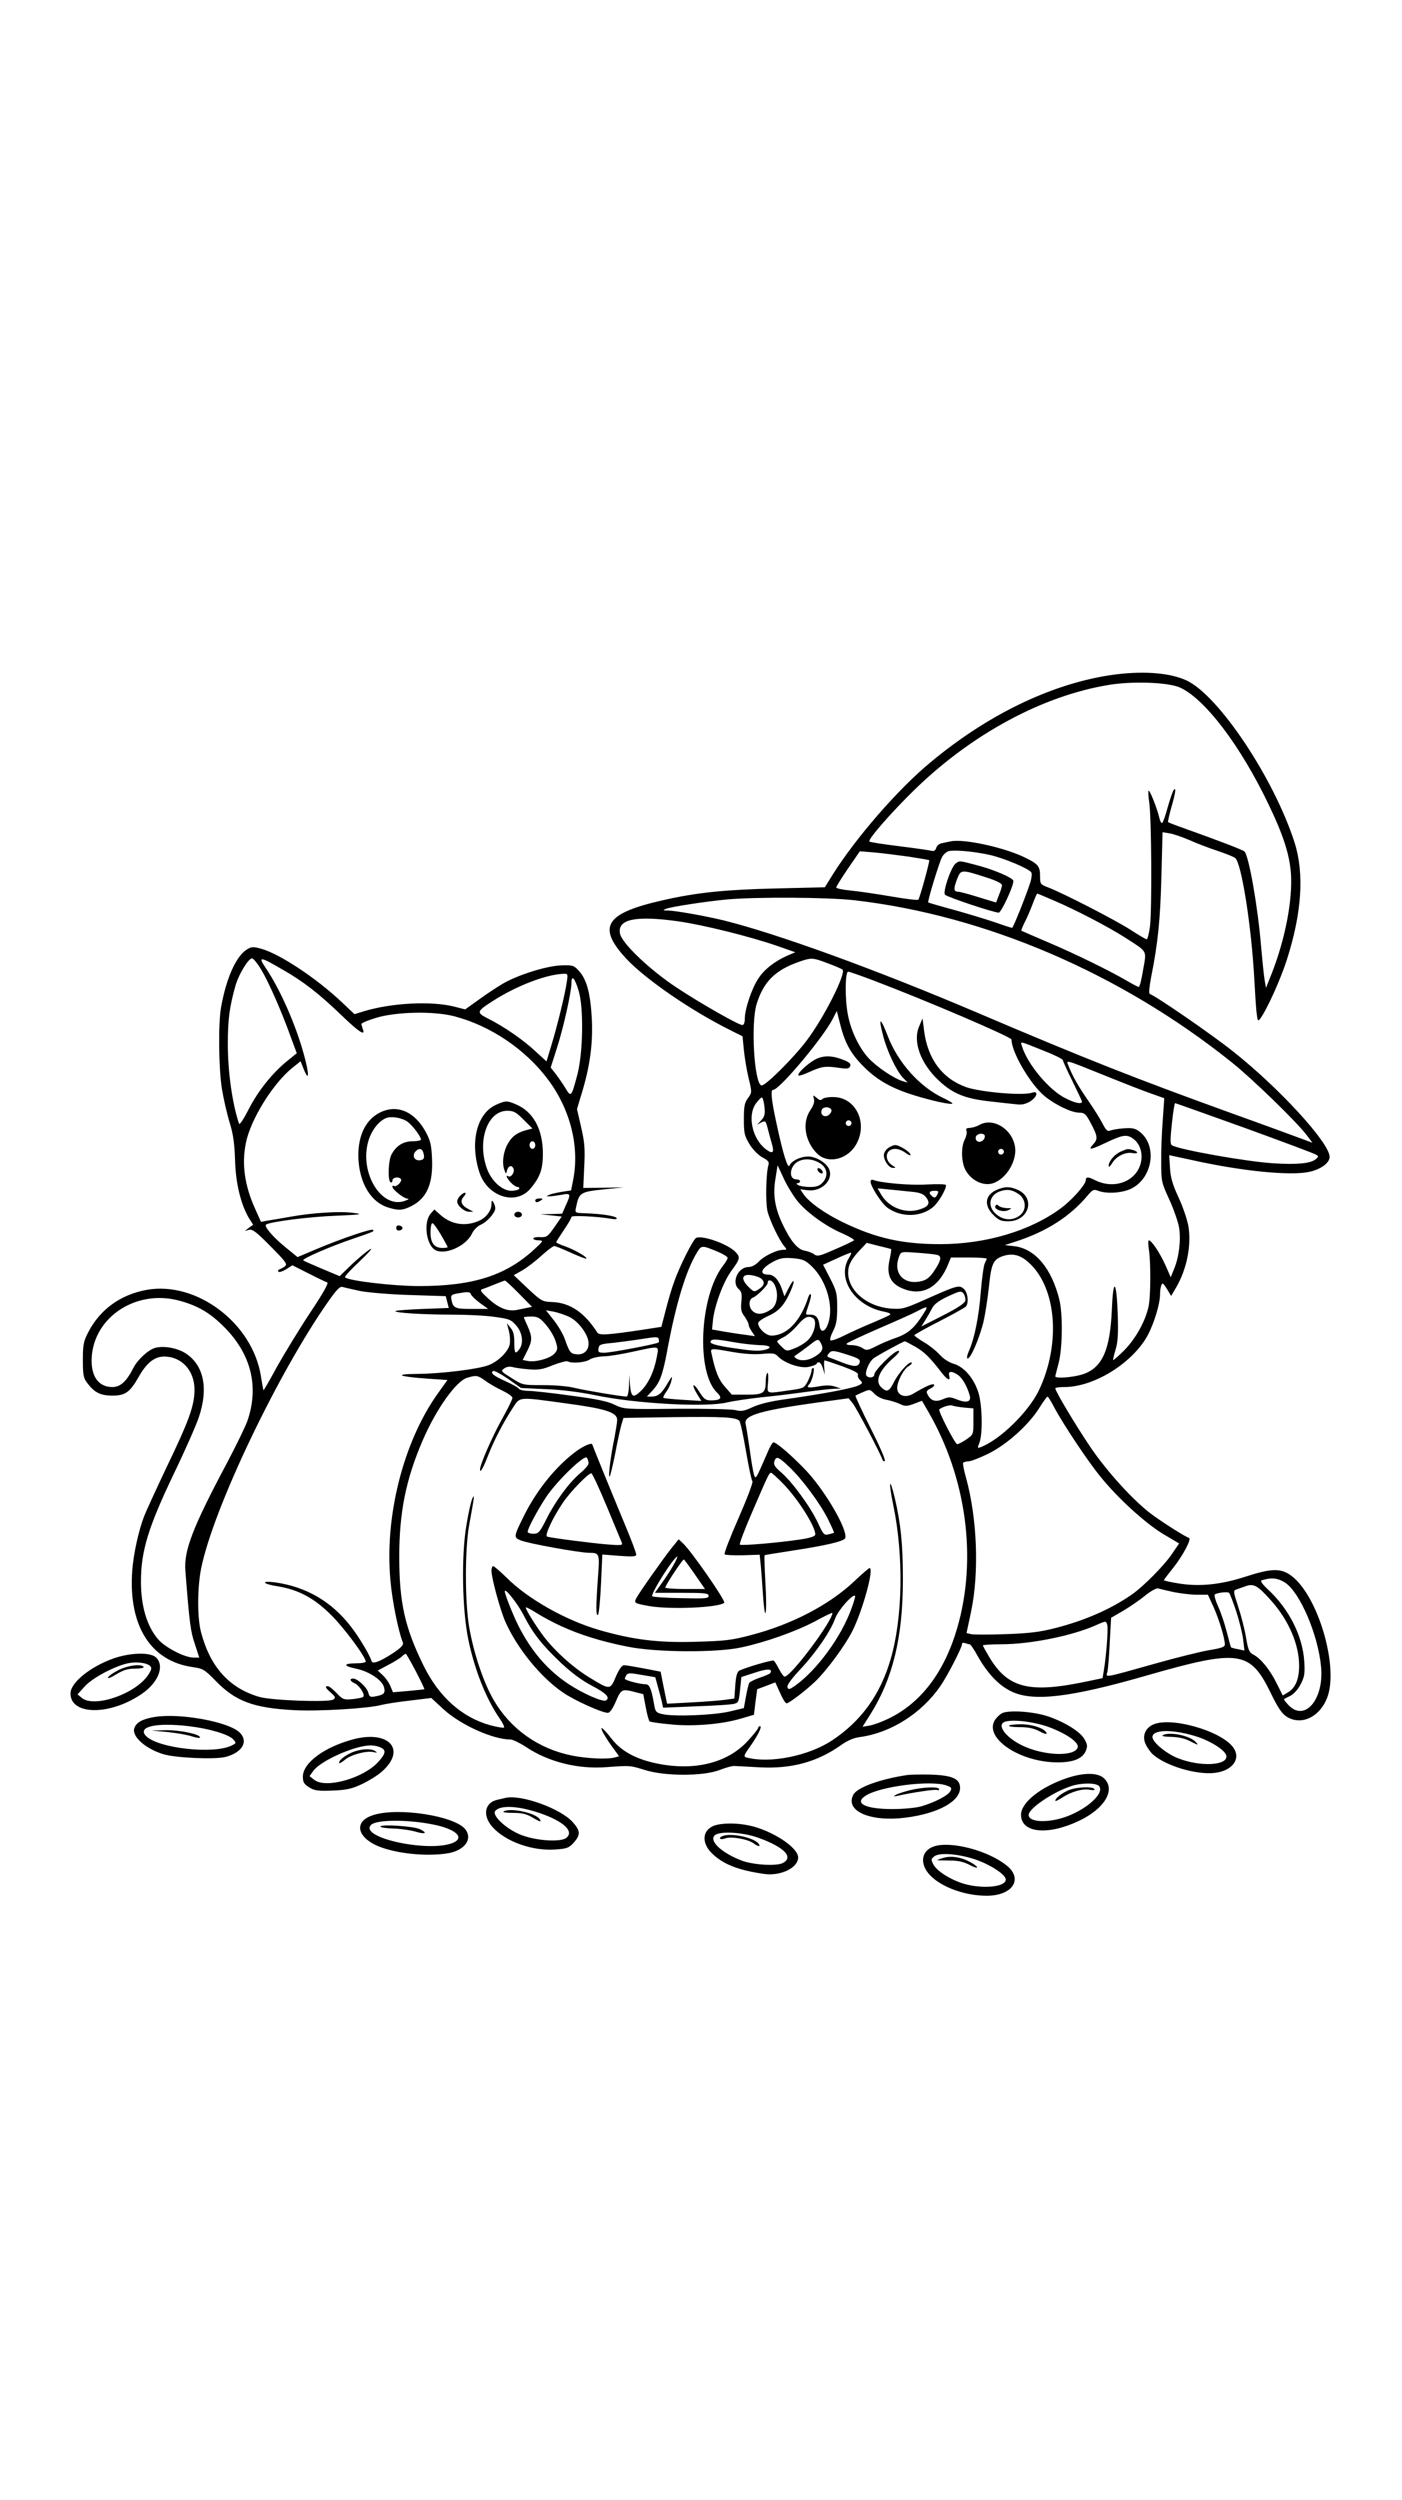 <?xml version="1.0" standalone="no"?>
<!DOCTYPE svg PUBLIC "-//W3C//DTD SVG 20010904//EN"
 "http://www.w3.org/TR/2001/REC-SVG-20010904/DTD/svg10.dtd">
<svg version="1.0" xmlns="http://www.w3.org/2000/svg"
 width="736pt" height="1312pt" viewBox="0 0 736 1312"
 preserveAspectRatio="xMidYMid meet">

<g transform="translate(0,1312) scale(0.1,-0.1)"
fill="#000000" stroke="none">
<path d="M5820 9575 c-310 -49 -639 -209 -935 -456 -170 -140 -392 -396 -514
-590 l-41 -66 -253 -6 c-265 -6 -419 -21 -597 -62 -303 -68 -348 -139 -192
-307 99 -106 333 -268 540 -372 l70 -35 7 -72 c4 -40 15 -106 25 -148 18 -74
18 -75 -3 -104 -18 -24 -22 -42 -22 -111 0 -74 3 -87 30 -132 18 -29 46 -57
68 -69 30 -16 36 -24 31 -40 -13 -43 -16 -196 -5 -242 13 -52 64 -157 89 -185
14 -17 13 -18 -9 -18 -34 -1 -100 -33 -128 -64 -15 -15 -35 -26 -51 -26 -56 0
-92 -81 -52 -116 15 -13 18 -26 14 -66 -4 -40 -1 -55 17 -78 11 -16 21 -35 21
-42 0 -8 8 -24 17 -37 l16 -24 -49 7 c-27 3 -78 11 -113 17 l-63 11 5 51 c10
82 56 203 98 259 44 60 47 70 19 98 -41 41 -169 87 -205 73 -15 -5 -89 -152
-116 -231 -12 -31 -31 -97 -44 -147 l-23 -89 -83 -13 c-206 -31 -243 -33 -254
-16 -67 104 -142 155 -234 159 -54 2 -58 4 -130 71 l-74 70 46 26 c25 15 70
49 100 77 30 27 60 50 67 50 6 0 45 -16 87 -35 42 -19 78 -33 81 -31 7 7 -58
45 -110 64 -27 9 -48 19 -48 22 0 3 18 31 40 64 22 32 40 63 40 69 0 9 133 3
209 -10 22 -4 32 -2 28 4 -7 11 -77 22 -165 25 -54 2 -54 2 -48 31 16 77 21
81 141 94 l110 11 -107 -2 -106 -1 5 111 c5 94 2 128 -16 207 l-22 96 25 83
c43 141 59 259 53 388 -7 133 -26 208 -67 253 -27 30 -32 32 -93 30 -75 -2
-223 -48 -304 -94 -29 -17 -86 -54 -127 -84 l-74 -53 -59 15 c-120 30 -327 19
-470 -24 l-52 -16 -70 66 c-134 126 -327 253 -422 278 -41 11 -50 10 -74 -5
-57 -37 -107 -151 -134 -300 -16 -86 -13 -326 4 -431 8 -50 26 -129 40 -175
20 -65 26 -112 29 -200 3 -121 31 -235 75 -307 l20 -31 -22 -16 -22 -17 22 6
c18 5 39 -11 113 -86 83 -84 90 -94 75 -106 -10 -7 -23 -14 -29 -16 -6 -2 -8
-8 -4 -12 4 -4 22 2 40 13 l33 21 85 -43 c47 -24 91 -45 98 -47 9 -3 -24 -60
-90 -159 -57 -86 -134 -213 -173 -282 -38 -70 -70 -126 -72 -125 -1 2 -7 34
-13 72 -43 280 -338 502 -600 455 -137 -25 -244 -102 -306 -221 -25 -48 -29
-65 -29 -146 0 -77 3 -96 21 -119 39 -53 71 -69 134 -69 68 0 92 17 139 100
41 72 82 105 133 105 93 0 161 -76 159 -178 -1 -80 -28 -157 -146 -402 -56
-118 -109 -234 -118 -257 -30 -78 -57 -202 -63 -290 -20 -286 97 -472 318
-503 55 -8 62 -13 121 -73 103 -106 197 -142 413 -153 123 -7 389 9 454 27 19
5 87 16 149 23 l115 14 65 -60 c90 -82 259 -158 351 -158 12 0 49 -18 81 -39
118 -79 274 -118 424 -106 126 9 122 9 200 -15 104 -33 305 -33 390 -1 33 13
69 23 80 22 11 0 70 -4 132 -7 169 -9 305 28 433 120 30 21 63 35 95 39 162
22 324 125 422 268 36 52 113 201 113 219 0 7 7 10 16 6 9 -3 19 -6 24 -6 5 0
24 -28 43 -63 51 -90 109 -152 175 -184 113 -56 310 -33 712 83 485 139 542
131 651 -92 39 -80 58 -108 85 -125 76 -47 172 -1 211 100 63 162 -49 540
-190 642 -54 39 -103 38 -241 -7 -130 -42 -243 -53 -354 -34 -39 6 -72 14 -72
16 0 2 20 29 45 60 52 64 102 157 87 162 -20 6 -133 78 -192 121 -95 69 -237
225 -326 356 -77 114 -184 293 -184 308 0 4 22 7 48 7 157 0 361 128 439 275
33 64 63 163 63 213 0 17 3 38 7 47 5 14 10 10 29 -20 l22 -37 26 44 c56 96
81 219 65 321 -6 34 -29 103 -52 152 -32 69 -42 105 -45 156 l-4 66 125 -27
c257 -57 509 -82 609 -61 61 13 108 47 108 79 0 73 -263 360 -505 552 -110 88
-406 292 -439 303 -6 2 -3 34 7 88 36 179 48 302 54 528 l6 233 37 -6 c20 -3
65 -19 101 -34 35 -16 100 -41 145 -56 45 -15 89 -32 98 -39 33 -24 86 -359
101 -642 3 -60 8 -135 11 -165 6 -51 7 -53 21 -35 34 47 105 203 138 306 79
246 93 453 41 617 -108 336 -397 770 -566 850 -91 43 -242 53 -410 27z m373
-63 c131 -58 319 -305 467 -615 78 -162 110 -264 117 -363 9 -137 -29 -337
-98 -516 l-33 -83 -7 40 c-4 22 -12 103 -19 180 -17 208 -64 473 -87 496 -8 8
-140 59 -343 131 -30 11 -56 21 -58 23 -2 2 6 37 17 77 23 80 26 108 13 92 -5
-5 -19 -46 -32 -91 -12 -46 -26 -83 -30 -83 -4 0 -11 12 -14 28 -11 47 -48
142 -56 142 -3 0 -2 -28 3 -62 12 -78 15 -559 4 -650 -5 -38 -13 -68 -17 -68
-5 0 -44 23 -87 51 -78 50 -349 190 -430 221 -42 16 -43 18 -43 61 0 49 -11
63 -75 94 -107 54 -325 102 -394 87 -14 -3 -36 -7 -48 -10 -12 -2 -25 -13 -28
-24 -5 -15 -12 -19 -28 -15 -12 3 -88 14 -170 24 -81 10 -150 21 -153 24 -10
10 115 153 237 272 301 293 672 493 1019 550 125 21 311 14 373 -13z m-998
-879 c73 -16 207 -72 219 -92 4 -6 2 -28 -4 -49 -22 -69 -91 -242 -97 -242 -3
0 -44 13 -92 30 -47 16 -144 45 -215 65 -71 19 -131 37 -133 38 -5 6 56 206
72 238 8 15 25 30 37 32 33 7 132 -2 213 -20z m-425 -9 c58 -9 106 -17 108
-19 4 -4 -49 -197 -57 -207 -3 -4 -68 4 -143 17 -76 13 -171 27 -213 31 -41 4
-75 11 -75 16 0 5 28 50 62 100 l62 90 75 -6 c42 -4 123 -14 181 -22z m759
-229 c120 -51 290 -140 379 -197 119 -77 111 -63 93 -168 -8 -50 -18 -90 -23
-90 -4 0 -31 14 -60 31 -88 52 -280 146 -420 205 -73 31 -134 58 -136 59 -2 2
6 21 17 44 12 22 30 65 42 96 11 30 22 55 24 55 2 0 40 -16 84 -35z m-1044 0
c688 -79 1398 -384 1979 -849 107 -85 341 -312 395 -383 l31 -41 -62 23 c-35
13 -195 72 -357 130 -509 184 -766 285 -1341 530 -533 227 -1049 414 -1330
484 -100 24 -250 51 -294 52 -27 0 -28 1 -10 9 28 11 205 38 319 49 156 14
529 12 670 -4z m-922 -111 c131 -19 369 -78 512 -127 l100 -35 -40 -17 c-67
-29 -126 -75 -156 -124 -34 -53 -69 -158 -69 -207 0 -21 -5 -34 -13 -34 -20 0
-222 115 -347 198 -139 92 -284 230 -295 281 -16 77 82 97 308 65z m-2190
-256 c39 -66 106 -218 155 -355 l30 -81 -52 -42 c-79 -65 -152 -157 -201 -253
-25 -49 -47 -83 -50 -75 -35 103 -59 271 -59 418 0 130 9 196 40 306 17 60 68
144 87 144 7 0 30 -28 50 -62z m112 2 c107 -61 187 -123 306 -237 93 -90 129
-113 114 -75 -3 9 -7 21 -8 27 -1 5 34 20 78 33 106 32 303 36 410 8 191 -50
376 -175 494 -335 116 -156 164 -351 130 -523 l-11 -56 -46 -7 c-24 -4 -54
-10 -66 -15 -20 -8 -20 -9 -1 -9 11 0 39 4 63 8 49 10 50 5 22 -56 l-19 -43
-58 -2 -58 -1 57 -6 57 -6 -38 -55 c-36 -51 -41 -55 -75 -53 -20 1 -36 -2 -36
-7 0 -6 12 -10 28 -10 26 -1 26 -2 -24 -48 -149 -137 -321 -192 -604 -192
-137 0 -372 28 -389 46 -3 4 32 42 79 86 48 46 71 72 52 61 -18 -11 -61 -47
-96 -80 l-63 -61 -93 39 c-51 22 -96 41 -98 44 -8 8 142 73 257 112 114 39
117 40 109 48 -7 8 -166 -46 -292 -99 l-104 -44 -65 53 c-67 55 -113 110 -100
118 24 15 229 41 363 46 139 6 149 8 96 15 -67 10 -215 1 -331 -20 -44 -8 -97
-17 -118 -20 l-37 -7 -30 67 c-56 123 -72 237 -49 348 25 124 144 315 247 396
l40 32 17 -43 c28 -68 29 -26 1 76 -43 158 -125 344 -200 455 -43 64 -34 64
89 -8z m2861 34 c38 -14 72 -29 77 -33 20 -19 -97 -252 -188 -372 -69 -92
-220 -242 -238 -236 -38 12 -56 327 -25 427 36 117 98 179 223 222 66 23 71
22 151 -8z m239 -90 c275 -104 725 -297 725 -310 0 -67 100 -237 175 -298 55
-45 140 -86 181 -86 27 0 34 -7 56 -47 41 -76 43 -91 17 -119 -31 -33 -14 -30
72 11 85 40 107 43 142 15 34 -27 48 -79 35 -127 -26 -96 -141 -137 -240 -87
-34 18 -48 18 -48 0 0 -23 -71 -103 -130 -147 -160 -119 -394 -189 -635 -189
-197 0 -337 31 -510 115 -94 45 -181 107 -208 149 l-16 24 38 -5 c74 -10 139
55 113 112 -15 33 -69 65 -110 65 -40 0 -87 -23 -97 -47 -9 -22 -35 62 -70
227 -26 121 -31 170 -16 170 33 0 262 273 313 373 l21 41 18 -71 c26 -103 59
-160 133 -231 71 -69 155 -113 286 -150 90 -26 170 -42 170 -33 -1 3 -22 16
-48 28 -124 58 -240 188 -293 329 -37 96 -49 97 -24 2 20 -81 69 -185 103
-222 l27 -28 -25 7 c-47 14 -137 75 -180 121 -50 54 -94 146 -109 229 -16 83
-15 225 2 225 6 0 66 -21 132 -46z m-1610 -11 c-9 -62 -49 -226 -81 -331 l-25
-83 -59 54 c-64 60 -166 130 -248 171 -63 32 -61 37 28 94 122 78 278 138 369
141 22 1 23 -1 16 -46z m62 -41 c28 -88 24 -329 -6 -442 -31 -117 -33 -120
-61 -74 -13 22 -36 55 -51 75 l-28 36 30 94 c35 105 79 303 79 350 0 44 17 27
37 -39z m2450 -320 c51 -20 93 -41 93 -47 0 -5 23 -55 50 -110 27 -55 50 -103
50 -107 0 -15 -37 -8 -87 18 -85 42 -200 179 -228 273 -8 27 -20 30 122 -27z
m318 -129 c94 -38 201 -80 239 -93 l68 -24 -8 -116 c-5 -63 -9 -162 -8 -220 0
-102 2 -108 43 -197 23 -51 46 -117 51 -147 10 -64 0 -152 -26 -215 l-18 -45
-28 64 c-30 66 -73 130 -87 130 -4 0 -4 -21 0 -47 11 -69 10 -251 -2 -303 -18
-78 -67 -165 -125 -225 -31 -31 -58 -55 -60 -53 -2 2 4 26 12 53 12 38 15 82
12 180 -6 186 -24 206 -31 34 -9 -219 -52 -312 -159 -344 -51 -15 -138 -21
-138 -9 0 3 8 34 17 68 21 77 23 260 4 336 -41 164 -127 265 -234 279 l-52 6
55 18 c165 53 289 133 382 245 24 28 30 31 53 22 45 -17 125 -12 173 11 113
55 139 225 46 298 -24 19 -38 22 -84 19 -30 -2 -63 -8 -72 -12 -13 -6 -22 2
-39 35 -12 24 -45 77 -74 119 -51 73 -86 134 -106 187 -12 31 -25 35 196 -54z
m-1792 -160 c4 -40 2 -52 -16 -72 l-22 -24 22 12 c21 10 23 8 33 -31 6 -24 16
-60 22 -81 14 -47 5 -56 -30 -30 -72 53 -100 176 -54 241 13 17 27 32 31 32 5
0 11 -21 14 -47z m2522 -113 c198 -72 367 -135 375 -141 13 -8 12 -11 -4 -24
-28 -22 -98 -28 -216 -21 -141 8 -501 72 -538 95 -9 6 -9 31 0 114 6 59 14
107 17 107 3 0 168 -59 366 -130z m-2225 -189 c34 -24 38 -66 9 -97 -17 -19
-33 -24 -68 -24 -25 0 -53 5 -61 10 -10 6 -11 10 -2 10 6 0 12 5 12 10 0 6 -9
10 -19 10 -45 0 -35 75 13 96 36 16 80 10 116 -15z m-129 -188 c47 -62 152
-139 244 -178 36 -16 62 -32 58 -35 -4 -4 -49 -26 -99 -47 -79 -35 -93 -39
-109 -27 -10 8 -34 17 -52 20 -38 7 -76 55 -119 148 -37 81 -47 149 -33 230
l11 70 30 -64 c15 -35 47 -88 69 -117z m497 -259 c2 -2 -2 -27 -8 -56 -17 -75
2 -121 62 -148 106 -48 196 -1 247 128 l13 32 94 0 c52 0 94 -3 94 -6 0 -3 -5
-14 -10 -24 -6 -11 -15 -77 -21 -148 -10 -132 -33 -247 -63 -314 -10 -24 -12
-38 -6 -38 17 0 65 115 84 197 9 40 21 119 27 175 13 125 22 147 73 165 59 20
105 3 159 -56 127 -142 140 -419 31 -648 -54 -113 -205 -261 -307 -299 -16 -6
-16 -3 -6 22 19 46 16 200 -5 266 -24 75 -75 134 -129 150 -25 7 -54 26 -73
47 -18 20 -55 50 -83 66 -28 17 -51 33 -51 37 0 3 60 37 133 74 72 37 135 72
139 78 15 22 8 73 -12 91 -25 22 -33 20 -208 -58 -106 -47 -117 -49 -177 -45
-137 12 -240 111 -220 214 4 23 23 54 51 84 l44 47 62 -16 c35 -8 65 -16 66
-17z m-905 -16 c26 -11 47 -25 47 -30 0 -5 -11 -24 -25 -42 -123 -161 -141
-562 -30 -666 29 -28 19 -40 -33 -40 -28 0 -37 7 -62 47 -33 52 -42 37 -9 -16
l21 -34 -97 6 c-53 3 -99 8 -102 10 -3 3 4 18 16 34 11 15 23 42 26 58 6 26 3
24 -20 -15 -31 -54 -51 -70 -84 -70 l-25 0 26 28 c41 43 56 83 79 204 46 252
100 430 159 526 23 37 25 37 113 0z m684 -30 c-67 -107 29 -254 187 -283 21
-4 34 -11 29 -15 -4 -4 -48 -24 -98 -45 -49 -20 -116 -51 -148 -67 -32 -16
-62 -26 -67 -23 -5 3 1 25 13 48 17 33 22 59 22 123 0 74 -3 88 -37 154 l-37
72 72 33 c40 18 73 32 75 30 2 -2 -3 -14 -11 -27z m461 16 c28 -6 24 -29 -17
-89 -19 -28 -37 -43 -63 -49 -93 -23 -152 41 -118 129 10 26 10 26 93 20 45
-3 92 -8 105 -11z m-655 -62 c76 -74 115 -209 85 -297 -16 -48 -41 -54 -46
-10 -5 39 -19 55 -48 55 -28 0 -28 -5 -8 54 9 26 14 50 10 53 -3 3 -8 -3 -12
-13 -40 -127 -113 -204 -194 -204 -29 0 -70 38 -70 66 0 7 24 24 53 37 57 26
85 57 118 132 26 60 17 70 -11 14 l-22 -43 -13 38 c-17 49 -42 76 -71 76 -53
0 -38 35 29 70 34 17 53 20 102 16 51 -5 64 -11 98 -44z m-267 -63 c21 -17 17
-37 -12 -55 -25 -17 -26 -16 -56 13 -41 42 -33 68 18 60 20 -3 42 -11 50 -18z
m-1272 -78 l69 -70 -29 -6 c-16 -3 -38 -8 -49 -10 -47 -10 -94 8 -147 55 -47
43 -51 49 -33 55 11 3 40 15 65 25 25 10 47 18 50 19 3 1 37 -30 74 -68z
m1345 40 c19 -45 10 -101 -19 -122 -42 -29 -77 -32 -100 -9 -21 21 -20 60 2
69 22 8 78 64 78 77 0 25 27 15 39 -15z m-2178 -27 c41 -8 158 -18 262 -21
l187 -6 8 -31 8 -31 -137 -5 c-76 -3 -140 -8 -143 -11 -10 -9 143 -19 299 -19
77 0 177 -5 223 -12 75 -10 85 -14 112 -45 33 -37 40 -94 16 -125 -21 -28 -26
-22 -26 36 0 39 -5 60 -20 77 l-19 24 10 -39 c6 -21 8 -53 5 -71 -7 -37 -57
-88 -108 -109 -50 -21 -248 -46 -376 -47 -130 -1 -101 -14 53 -25 l104 -7 -55
-77 c-179 -255 -276 -644 -244 -978 9 -106 42 -267 65 -323 4 -12 -8 -26 -48
-53 -70 -46 -110 -62 -116 -45 -11 35 -66 126 -106 178 -103 135 -237 213
-402 236 -79 10 -64 -9 16 -21 109 -18 191 -62 281 -152 68 -68 180 -219 180
-243 0 -5 -22 -9 -49 -9 -70 0 -71 -14 -2 -28 68 -14 138 -60 147 -98 8 -30 0
-39 -43 -47 -29 -6 -34 -3 -39 18 -7 28 -57 75 -80 75 -21 0 -17 -14 8 -25 25
-11 56 -60 45 -71 -3 -4 -29 -9 -56 -12 -47 -4 -52 -2 -84 32 -19 20 -39 36
-46 36 -17 0 -13 -9 17 -35 23 -21 25 -26 12 -35 -21 -16 -321 -5 -386 13
-159 45 -261 157 -309 342 -20 77 -19 234 1 333 63 314 404 1027 670 1405 43
60 59 77 73 72 10 -3 52 -12 92 -21z m3177 -49 c-2 -14 -35 -37 -117 -79
l-114 -58 21 34 c11 18 28 47 36 63 11 21 36 39 83 61 62 29 69 30 81 15 7 -9
11 -25 10 -36z m-2595 30 c4 -8 25 -28 48 -45 l42 -30 -86 0 c-91 0 -100 4
-108 55 -3 16 3 21 31 26 58 10 68 10 73 -6z m-1538 -30 c100 -26 165 -63 241
-139 142 -142 185 -313 123 -493 -10 -29 -60 -132 -112 -230 -174 -327 -222
-451 -214 -556 22 -278 27 -319 50 -386 l23 -71 -30 0 c-46 0 -147 52 -185 95
-59 68 -91 173 -91 304 0 162 39 287 175 571 57 118 115 250 129 292 51 151
26 272 -68 334 -42 28 -114 42 -160 30 -36 -9 -94 -62 -116 -106 -36 -71 -68
-100 -110 -100 -76 0 -116 61 -108 163 17 208 234 348 453 292z m3918 -62
c-49 -80 -82 -110 -145 -133 -35 -12 -85 -33 -111 -47 -44 -22 -49 -22 -70 -8
-12 8 -37 15 -56 15 -22 0 -31 4 -25 9 5 5 81 41 169 79 88 38 178 78 200 90
53 28 59 27 38 -5z m-1864 -25 c49 -24 101 -95 101 -139 0 -38 -26 -61 -63
-57 -32 3 -37 9 -62 80 -9 26 -35 70 -58 99 l-41 52 39 -7 c22 -4 60 -17 84
-28z m-130 -33 c34 -39 55 -77 64 -116 5 -19 1 -31 -16 -47 -26 -24 -99 -43
-137 -35 l-26 5 23 46 c28 55 28 74 3 131 -11 24 -20 45 -20 47 0 2 18 4 39 4
32 0 44 -6 70 -35z m1410 26 c21 -14 7 -79 -25 -112 -15 -16 -47 -36 -71 -45
-43 -17 -44 -17 -68 6 -14 13 -25 26 -25 30 0 3 15 13 34 22 18 9 51 37 72 62
39 45 57 53 83 37z m-812 -127 c-8 -8 -250 -54 -285 -54 -29 0 -33 3 -30 23 3
20 10 23 78 29 41 5 111 14 155 21 68 11 81 11 83 -1 2 -7 2 -16 -1 -18z m398
1 c44 -8 104 -14 133 -15 53 0 70 -13 30 -24 -35 -9 -65 -7 -180 10 -76 12
-108 21 -108 30 0 18 25 17 125 -1z m455 -6 c15 -28 7 -45 -32 -69 -36 -22
-74 -25 -98 -10 -13 9 -13 12 2 20 9 6 36 26 60 44 52 41 54 42 68 15z m496
-18 c48 -28 75 -55 137 -135 31 -40 48 -47 40 -16 -7 24 13 26 45 4 24 -16 49
-60 62 -106 11 -36 -14 -44 -67 -23 -35 14 -43 14 -73 1 -38 -16 -63 -9 -80
24 -9 16 -6 22 16 33 15 8 22 17 17 20 -10 6 -43 -9 -109 -48 -42 -25 -84 -9
-84 30 0 35 35 102 61 115 11 7 18 14 15 18 -11 10 -67 -51 -92 -100 -26 -52
-37 -57 -66 -31 -36 32 -15 87 58 152 31 27 41 41 30 41 -22 0 -126 -103 -126
-124 0 -19 -36 -21 -43 -3 -6 17 15 68 37 86 16 14 157 90 166 91 3 0 28 -13
56 -29z m-1358 -53 c-14 -76 -44 -140 -84 -179 -41 -39 -51 -33 -57 36 l-3 50
-2 -57 c-1 -32 -7 -58 -12 -58 -27 0 -222 33 -271 45 -33 9 -103 15 -166 15
-108 0 -109 0 -167 37 -55 34 -58 37 -40 50 11 9 29 12 44 8 14 -4 52 -9 86
-12 50 -4 72 -1 127 22 37 14 71 23 77 20 20 -12 90 -7 115 9 13 9 46 16 72
17 26 0 95 11 153 24 149 32 139 34 128 -27z m398 26 c56 -10 114 -14 155 -10
57 5 68 3 83 -13 31 -34 113 -63 157 -56 21 4 41 11 45 16 10 18 24 9 34 -23
l10 -33 -3 38 c-2 20 -1 37 2 37 3 0 45 -14 93 -31 57 -21 85 -35 82 -44 -3
-7 2 -20 11 -28 14 -15 14 -17 -5 -27 -30 -16 -182 -45 -394 -75 -67 -9 -130
-24 -164 -40 -45 -21 -61 -24 -91 -16 -20 5 -160 8 -311 7 -272 -3 -275 -2
-323 21 -36 18 -94 30 -230 48 -100 14 -201 25 -224 25 -23 0 -45 5 -49 11 -3
6 -35 24 -69 39 -64 29 -83 44 -66 54 5 4 40 -15 78 -41 l68 -48 130 -6 c82
-3 176 -15 255 -31 217 -46 594 -66 700 -38 25 6 104 18 175 26 72 7 179 20
240 29 60 8 125 15 145 16 l35 1 -33 11 c-22 7 -50 7 -87 0 -54 -9 -64 -7 -46
13 14 14 31 84 20 84 -5 0 -9 -7 -9 -15 0 -9 -9 -33 -19 -54 -20 -37 -21 -38
-103 -49 -119 -17 -111 -20 -106 43 3 30 1 52 -4 49 -4 -3 -8 -21 -8 -40 0
-66 -11 -74 -99 -74 l-79 0 -35 40 c-33 36 -51 78 -71 173 -8 32 -9 32 110 11z
m605 -15 c56 -18 66 -24 62 -40 -7 -24 -29 -24 -90 -1 -26 11 -56 22 -67 26
-15 5 -16 9 -6 21 16 19 22 19 101 -6z m-1903 -136 c21 -16 62 -39 90 -52 29
-14 52 -30 52 -38 0 -7 -24 -57 -54 -110 -52 -93 -116 -240 -116 -265 0 -23
17 7 44 77 30 76 79 171 129 247 38 58 25 57 280 22 208 -28 267 -47 267 -87
0 -12 -7 -53 -14 -92 -20 -95 -34 -205 -26 -205 3 0 16 53 29 118 12 64 27
133 33 154 l11 36 261 4 c258 3 328 0 347 -19 6 -6 21 -77 35 -159 14 -82 29
-153 34 -159 4 -6 -28 -90 -73 -193 -44 -100 -77 -185 -73 -190 4 -4 47 -6 96
-5 l88 3 6 -58 c3 -31 8 -104 12 -162 4 -59 10 -96 13 -85 4 11 4 83 -1 159
-4 77 -6 141 -4 143 2 2 64 12 137 23 184 28 279 50 286 67 15 40 -99 239
-201 350 -68 73 -159 153 -176 153 -4 0 -17 -21 -28 -47 -64 -147 -64 -149
-73 -126 -4 11 -15 72 -23 134 -9 63 -19 124 -22 137 -9 44 82 70 386 112
l155 21 22 -27 c20 -26 143 -258 155 -294 3 -8 9 -12 13 -8 5 5 -29 82 -75
173 -46 91 -81 167 -79 170 3 2 21 11 41 19 34 15 36 14 58 -9 13 -14 39 -27
59 -31 20 -3 52 -13 71 -21 31 -15 39 -15 78 -1 l42 16 33 -57 c201 -347 258
-772 152 -1136 -68 -233 -191 -394 -362 -476 -35 -17 -80 -33 -99 -36 l-36 -6
41 65 c118 187 171 405 171 708 0 184 -11 291 -42 425 -28 119 -35 93 -9 -33
56 -269 50 -596 -14 -812 -54 -185 -154 -323 -306 -424 -125 -83 -329 -123
-451 -90 -15 4 -13 12 16 52 44 62 69 112 56 112 -5 0 -10 -4 -10 -9 0 -6 -25
-36 -55 -69 -107 -116 -282 -159 -480 -117 -109 23 -185 65 -235 130 -23 30
-46 55 -51 55 -10 0 27 -62 68 -116 l23 -32 -22 -6 c-41 -11 -147 -6 -226 10
-175 35 -323 140 -410 291 -52 88 -105 245 -128 378 -24 133 -24 413 -1 540
29 162 29 162 18 143 -6 -9 -21 -72 -32 -140 -28 -163 -23 -447 10 -606 34
-160 92 -306 163 -410 17 -24 27 -46 24 -49 -3 -3 -34 2 -69 11 -151 41 -273
149 -355 317 -97 198 -126 329 -126 569 0 233 35 406 123 610 71 165 176 312
234 329 49 14 54 13 95 -16z m2986 -139 c44 -84 180 -289 246 -368 90 -111
231 -239 324 -296 l86 -51 -39 -57 c-39 -58 -150 -170 -208 -210 -111 -78
-252 -139 -407 -178 -78 -20 -137 -27 -258 -31 -86 -3 -167 -3 -180 0 l-24 6
24 113 c43 206 32 490 -27 703 -11 38 -17 73 -15 77 3 4 16 8 28 8 13 0 61 19
106 41 98 49 212 152 267 241 20 32 39 58 42 58 3 0 19 -25 35 -56z m-471 -2
l47 -4 0 -69 c0 -68 0 -68 -37 -94 -21 -14 -42 -25 -48 -25 -11 0 -102 177
-94 183 18 14 57 25 69 20 8 -4 36 -8 63 -11z m-922 -309 c68 -64 162 -190
205 -275 19 -39 34 -71 32 -73 -2 -1 -14 -5 -28 -8 -24 -6 -28 -1 -57 62 -39
83 -134 213 -192 263 -33 28 -41 41 -36 57 9 30 20 27 76 -26z m-30 -90 c78
-80 169 -224 169 -266 0 -10 -22 -18 -72 -26 -117 -18 -317 -35 -324 -28 -4 3
26 82 66 174 84 195 88 203 98 203 4 0 33 -26 63 -57z m2636 -520 c77 -51 172
-271 188 -440 17 -171 -85 -292 -170 -203 -16 16 -27 31 -24 32 2 2 18 10 34
18 17 9 40 34 53 60 20 39 23 55 19 120 -9 135 -80 275 -191 378 -27 25 -41
44 -34 47 52 17 86 13 125 -12z m-72 -96 c91 -103 145 -229 145 -340 0 -70
-20 -117 -58 -139 l-28 -17 -32 64 c-35 71 -82 129 -121 150 -23 12 -29 24
-40 92 -7 43 -26 115 -41 161 -25 75 -26 84 -11 89 9 3 32 11 51 18 42 15 63
3 135 -78z m-515 47 c36 -7 91 -14 123 -14 l58 0 30 -65 c29 -65 59 -164 59
-196 0 -13 -17 -19 -77 -29 -43 -7 -170 -38 -283 -70 -289 -81 -264 -76 -256
-43 3 15 9 85 12 155 l7 127 62 36 c34 20 87 56 116 80 31 25 61 41 69 38 8
-2 44 -11 80 -19z m329 -99 c16 -49 33 -117 37 -149 l7 -59 -33 7 c-19 3 -35
8 -37 9 -2 2 -12 39 -23 82 -11 43 -31 103 -45 133 -14 31 -22 59 -18 63 10 9
66 16 75 9 4 -3 20 -45 37 -95z m-676 -75 c5 -21 -5 -158 -18 -236 l-7 -42
-77 -16 c-305 -65 -418 -38 -516 124 -19 32 -35 60 -35 64 0 3 44 6 99 6 149
0 368 44 492 99 56 25 56 25 62 1z m-3630 -242 c26 -50 46 -92 45 -94 -2 -1
-39 -5 -84 -9 l-81 -7 -13 31 c-7 18 -25 44 -40 58 l-27 25 56 30 c31 16 63
36 71 44 8 8 17 14 20 14 3 0 26 -41 53 -92z"/>
<path d="M5017 8588 c-24 -18 -69 -149 -56 -164 10 -12 255 -94 282 -94 13 0
77 137 77 166 0 16 -105 61 -196 84 -91 24 -86 23 -107 8z m166 -75 c47 -15
77 -30 77 -39 0 -7 -7 -31 -16 -52 l-15 -39 -92 28 c-50 16 -99 29 -109 29
-22 0 -23 18 -2 70 19 47 21 47 157 3z"/>
<path d="M2603 7321 c-100 -46 -137 -196 -87 -352 41 -130 192 -179 269 -87
50 59 65 102 65 182 0 130 -51 222 -142 260 -47 20 -54 20 -105 -3z m146 -78
l46 -46 -34 -9 c-51 -14 -78 -36 -101 -82 -20 -43 -25 -95 -11 -130 7 -19 8
-19 13 2 7 25 26 29 34 7 7 -18 -14 -47 -27 -39 -17 10 -9 -10 13 -33 12 -13
28 -23 35 -23 8 0 11 -4 8 -10 -3 -5 -22 -10 -41 -10 -49 0 -108 55 -130 123
-49 145 7 297 109 297 34 0 46 -7 86 -47z m61 -133 c0 -11 -7 -20 -15 -20 -8
0 -15 9 -15 20 0 11 7 20 15 20 8 0 15 -9 15 -20z"/>
<path d="M1993 7280 c-78 -40 -118 -130 -111 -249 8 -126 68 -223 157 -249 54
-17 76 -15 121 8 81 41 114 118 108 249 -3 72 -9 95 -33 140 -59 108 -152 147
-242 101z m147 -48 c26 -19 70 -78 70 -93 0 -5 -20 -9 -44 -9 -49 0 -87 -24
-111 -70 -17 -33 -20 -136 -5 -145 6 -3 10 1 10 9 0 17 35 22 45 7 7 -12 -24
-43 -36 -36 -5 4 -9 2 -9 -4 0 -14 59 -61 78 -62 11 0 8 -4 -8 -10 -124 -51
-246 144 -196 313 16 54 52 102 91 119 28 12 85 3 115 -19z m83 -164 c8 -27 1
-38 -24 -38 -25 0 -35 25 -19 45 18 21 37 18 43 -7z"/>
<path d="M2416 6844 c-9 -8 -16 -22 -16 -30 0 -22 37 -54 63 -54 l22 0 -24 13
c-39 20 -48 42 -27 66 22 24 5 29 -18 5z"/>
<path d="M2810 6820 c0 -13 11 -13 30 0 12 8 11 10 -7 10 -13 0 -23 -4 -23
-10z"/>
<path d="M2580 6800 c0 -32 -24 -66 -58 -84 -71 -35 -148 -26 -207 25 l-35 31
-20 -23 c-36 -43 -24 -153 19 -186 47 -36 165 13 198 81 9 20 29 40 45 47 34
14 78 64 78 87 0 9 -5 24 -10 32 -8 12 -10 10 -10 -10z m-265 -161 c19 -33 35
-62 35 -65 0 -2 -12 -4 -27 -4 -43 0 -63 26 -63 82 0 26 4 48 10 48 5 0 25
-27 45 -61z"/>
<path d="M2700 6745 c0 -8 9 -15 20 -15 11 0 20 7 20 15 0 8 -9 15 -20 15 -11
0 -20 -7 -20 -15z"/>
<path d="M2080 6675 c0 -10 7 -15 18 -13 21 4 19 22 -2 26 -10 2 -16 -3 -16
-13z"/>
<path d="M4826 7735 c-36 -81 6 -197 104 -288 73 -68 138 -94 269 -108 53 -6
114 -13 136 -15 29 -4 49 1 73 15 38 24 45 58 10 46 -47 -17 -272 3 -346 29
-126 45 -202 148 -221 297 l-8 64 -17 -40z"/>
<path d="M4285 7562 c-41 -20 -103 -77 -93 -87 3 -3 30 6 60 20 62 28 82 31
154 20 42 -6 52 -4 57 9 5 12 -3 20 -30 31 -61 25 -104 27 -148 7z"/>
<path d="M4273 7352 c4 -16 -3 -35 -19 -59 -45 -66 -28 -166 37 -229 59 -56
164 -28 207 56 58 111 -8 241 -122 242 -26 1 -52 -4 -58 -10 -9 -9 -17 -7 -31
6 -19 16 -20 16 -14 -6z m92 -61 c0 -8 -8 -19 -17 -25 -22 -13 -44 5 -34 29 7
20 51 16 51 -4z m105 -66 c0 -8 -7 -15 -15 -15 -8 0 -15 7 -15 15 0 8 7 15 15
15 8 0 15 -7 15 -15z"/>
<path d="M5140 7215 c-14 -8 -36 -14 -49 -15 -17 0 -22 -4 -17 -16 3 -8 -1
-28 -9 -44 -20 -38 -19 -113 1 -156 29 -60 98 -93 151 -73 61 23 112 100 113
169 0 102 -110 181 -190 135z m30 -59 c0 -20 -24 -36 -39 -26 -8 4 -11 15 -8
24 8 20 47 21 47 2z m100 -81 c0 -8 -7 -15 -15 -15 -8 0 -15 7 -15 15 0 8 7
15 15 15 8 0 15 -7 15 -15z"/>
<path d="M4662 7094 c-12 -8 -22 -25 -22 -37 0 -30 27 -67 48 -67 16 1 16 1 0
11 -49 28 -41 89 11 89 16 0 40 -9 55 -21 14 -11 26 -16 26 -10 0 14 -59 51
-80 51 -9 0 -26 -7 -38 -16z"/>
<path d="M5884 7076 c-34 -15 -64 -51 -64 -76 0 -8 9 -1 19 16 21 35 69 59
106 52 31 -6 33 7 3 16 -29 7 -27 8 -64 -8z"/>
<path d="M4570 6919 c0 -26 59 -117 89 -138 72 -52 175 -50 240 4 30 26 74
103 66 116 -3 4 -49 5 -103 2 -87 -5 -236 8 -278 24 -8 3 -14 -1 -14 -8z m225
-55 c37 -4 55 -12 68 -30 23 -31 11 -49 -43 -64 -73 -20 -156 15 -194 80 l-19
33 69 -7 c38 -4 92 -9 119 -12z m125 -15 c-9 -16 -14 -18 -26 -8 -21 17 -17
29 11 29 23 0 24 -2 15 -21z"/>
<path d="M5233 6875 c-62 -26 -69 -81 -19 -131 29 -29 41 -34 79 -34 107 0
145 120 52 164 -40 19 -70 20 -112 1z m117 -24 c37 -27 40 -82 4 -110 -37 -29
-85 -27 -123 5 -51 42 -38 105 24 123 36 11 61 6 95 -18z"/>
<path d="M5226 6791 c-12 -18 40 -36 66 -23 22 10 22 11 -7 11 -17 1 -36 6
-42 12 -8 8 -13 8 -17 0z"/>
<path d="M4292 6979 c2 -7 10 -15 17 -17 8 -3 12 1 9 9 -2 7 -10 15 -17 17 -8
3 -12 -1 -9 -9z"/>
<path d="M3025 5503 c-103 -76 -202 -197 -269 -328 -61 -122 -61 -124 -22
-140 38 -16 308 -65 359 -65 54 0 56 -4 46 -130 -11 -154 -11 -202 0 -196 5 3
12 76 16 162 l7 155 89 -7 c72 -5 89 -4 89 7 0 8 -25 75 -56 149 -93 224 -174
424 -174 427 0 14 -44 -4 -85 -34z m65 -63 c0 -9 -20 -32 -44 -52 -58 -49
-130 -146 -177 -240 -36 -71 -42 -78 -69 -78 -17 0 -30 5 -30 10 0 17 50 111
96 181 57 86 203 227 215 208 5 -8 9 -21 9 -29z m96 -228 c39 -94 74 -178 78
-188 6 -15 -1 -16 -76 -10 -86 7 -294 34 -316 41 -14 5 28 96 81 175 38 58
138 161 152 157 5 -2 42 -81 81 -175z"/>
<path d="M3528 4998 c-42 -52 -171 -235 -187 -265 -14 -27 -11 -28 63 -42 111
-20 372 -9 398 17 9 9 -172 270 -215 310 l-24 23 -35 -43z m6 -95 c-15 -27
-43 -69 -62 -95 l-34 -48 141 0 c122 0 141 -2 141 -16 0 -14 -17 -15 -144 -12
-79 1 -148 6 -152 10 -10 11 114 208 132 208 2 0 -7 -21 -22 -47z m115 -48
l52 -75 -106 0 c-59 0 -105 4 -103 8 12 29 93 150 98 147 4 -3 30 -38 59 -80z"/>
<path d="M2580 4876 c0 -38 46 -207 73 -268 62 -140 186 -292 302 -371 59 -41
205 -107 236 -107 10 0 26 22 42 60 28 65 32 67 101 49 l43 -11 13 -69 c7 -39
17 -72 20 -74 4 -3 51 -10 105 -15 115 -13 272 -1 375 30 l68 20 8 67 9 67 48
18 47 18 25 -55 c13 -30 28 -55 34 -55 13 0 96 63 150 114 60 57 156 187 196
266 54 108 115 330 90 330 -4 0 -40 -31 -80 -69 -131 -124 -328 -227 -543
-283 -102 -27 -139 -31 -292 -35 -194 -6 -329 11 -505 62 -176 51 -376 164
-487 276 -33 32 -64 59 -69 59 -5 0 -9 -11 -9 -24z m167 -230 c49 -97 97 -158
195 -251 56 -53 112 -95 166 -123 76 -40 96 -62 73 -77 -16 -9 -117 34 -193
84 -113 74 -199 174 -268 311 -28 56 -70 162 -70 178 0 21 68 -66 97 -122z
m1723 32 c-53 -149 -182 -325 -298 -407 -28 -19 -33 -20 -38 -7 -4 11 18 41
65 92 84 89 162 203 186 271 16 43 92 129 104 117 2 -2 -6 -32 -19 -66z
m-1524 -93 c101 -46 207 -79 345 -107 151 -31 465 -33 599 -5 130 28 285 83
388 137 50 28 92 47 92 45 0 -44 -218 -335 -251 -335 -5 0 -18 18 -29 39 -11
22 -24 42 -28 45 -9 5 -148 -36 -182 -53 -10 -6 -17 -30 -20 -77 l-5 -69 -45
-6 c-25 -4 -104 -10 -176 -14 l-132 -7 -10 48 c-6 27 -13 65 -17 85 l-7 35
-87 17 c-48 9 -95 17 -105 17 -11 0 -26 -21 -43 -60 -30 -71 -30 -71 -141 -3
-86 53 -177 135 -236 212 -42 55 -96 142 -96 154 0 4 25 -9 55 -28 30 -19 89
-51 131 -70z m1098 -246 c-2 -4 -27 -15 -54 -24 -27 -9 -53 -22 -57 -28 -3 -6
-11 -38 -17 -71 l-11 -61 -75 -18 c-81 -19 -288 -28 -351 -14 -33 7 -38 12
-44 45 -15 88 -25 112 -46 112 -29 0 -109 21 -109 29 0 3 4 12 9 20 7 11 20
11 80 0 l71 -12 14 -51 c8 -28 17 -64 21 -80 l6 -29 167 7 c92 3 181 9 199 12
30 6 31 8 38 74 l7 68 71 23 c65 22 95 21 81 -2z"/>
<path d="M597 4416 c-124 -44 -227 -128 -227 -184 0 -116 208 -117 375 -2 86
59 120 145 75 190 -29 29 -133 27 -223 -4z m191 -40 c10 -10 8 -19 -10 -47
-67 -100 -282 -174 -348 -121 l-23 19 38 42 c39 43 148 102 221 120 45 11 103
5 122 -13z"/>
<path d="M623 4355 c-28 -14 -54 -32 -56 -40 -3 -7 16 0 43 17 38 23 61 30 99
30 28 0 48 4 45 9 -10 17 -81 9 -131 -16z"/>
<path d="M5260 4128 c-13 -7 -31 -25 -39 -39 -53 -94 135 -219 332 -219 82 0
130 20 147 60 10 25 9 34 -7 62 -22 39 -101 88 -187 118 -76 27 -211 36 -246
18z m255 -76 c92 -36 152 -80 142 -105 -19 -49 -182 -42 -293 13 -88 43 -135
110 -86 124 45 13 160 -2 237 -32z"/>
<path d="M5297 4063 c-3 -5 23 -8 56 -8 45 0 74 -6 104 -22 26 -14 40 -17 37
-9 -9 24 -73 46 -134 46 -32 0 -61 -3 -63 -7z"/>
<path d="M816 4109 c-67 -10 -101 -29 -111 -60 -14 -42 57 -106 149 -135 65
-21 276 -30 332 -15 88 24 120 83 71 129 -59 55 -307 101 -441 81z m175 -49
c105 -12 210 -43 233 -69 17 -19 17 -20 -5 -31 -93 -50 -394 -16 -454 50 -43
48 55 70 226 50z"/>
<path d="M882 4029 c47 -5 104 -15 127 -23 23 -7 41 -10 41 -5 0 17 -105 39
-179 38 l-76 -2 87 -8z"/>
<path d="M6050 4067 c-39 -20 -54 -59 -37 -99 8 -18 25 -43 38 -55 67 -61 230
-110 327 -98 92 11 138 74 97 132 -62 89 -334 166 -425 120z m221 -58 c79 -23
163 -75 167 -105 7 -51 -137 -58 -252 -13 -63 24 -136 85 -136 112 0 39 100
42 221 6z"/>
<path d="M6103 4012 c-6 -4 14 -8 45 -8 38 -1 72 -8 102 -24 41 -21 44 -21 27
-3 -30 34 -141 56 -174 35z"/>
<path d="M1854 3991 c-153 -41 -264 -124 -264 -196 0 -29 6 -39 33 -56 27 -17
45 -20 122 -17 75 3 101 9 155 34 36 17 83 46 104 65 132 115 39 220 -150 170z
m140 -41 c34 -13 33 -32 -6 -75 -77 -88 -279 -145 -339 -96 l-24 19 21 29 c39
52 213 130 296 132 15 1 38 -3 52 -9z"/>
<path d="M1857 3926 c-40 -15 -77 -43 -77 -58 0 -6 13 1 30 15 32 28 113 49
151 41 19 -5 21 -3 9 5 -20 14 -67 13 -113 -3z"/>
<path d="M4765 3804 c-143 -21 -264 -65 -285 -103 -46 -86 88 -145 275 -121
170 22 285 85 285 156 0 48 -40 66 -155 70 -49 1 -103 0 -120 -2z m203 -55
c27 -9 30 -14 21 -30 -12 -23 -84 -60 -154 -80 -28 -8 -94 -14 -150 -14 -142
0 -203 30 -141 70 75 49 341 83 424 54z"/>
<path d="M4777 3724 c-32 -8 -66 -19 -75 -25 -14 -8 -12 -9 8 -5 77 18 202 36
210 31 6 -3 10 -1 10 4 0 15 -83 12 -153 -5z"/>
<path d="M5599 3787 c-137 -47 -239 -128 -239 -192 0 -96 141 -110 306 -31
136 65 193 165 128 224 -33 29 -106 29 -195 -1z m171 -42 c31 -38 -74 -130
-191 -166 -91 -28 -179 -21 -179 15 0 34 128 121 225 152 56 18 130 17 145 -1z"/>
<path d="M5610 3724 c-37 -16 -70 -42 -70 -55 0 -5 16 3 36 16 46 31 109 49
146 41 18 -3 27 -2 23 4 -9 15 -95 11 -135 -6z"/>
<path d="M2655 3684 c-11 -3 -30 -7 -43 -10 -68 -14 -81 -83 -26 -144 70 -77
211 -127 333 -117 57 4 69 9 93 36 36 40 35 62 -4 106 -63 72 -270 147 -353
129z m175 -79 c128 -43 186 -97 143 -131 -32 -26 -175 -14 -251 21 -73 33
-140 98 -122 120 26 32 120 27 230 -10z"/>
<path d="M2643 3612 c-6 -4 17 -7 50 -7 46 0 72 -6 100 -23 43 -25 51 -27 41
-11 -21 34 -156 63 -191 41z"/>
<path d="M1955 3592 c-86 -29 -86 -97 0 -147 84 -49 271 -73 397 -52 86 15
129 72 93 123 -51 73 -359 121 -490 76z m319 -48 c115 -23 166 -66 109 -94
-120 -57 -503 24 -435 92 28 28 191 29 326 2z"/>
<path d="M1997 3534 c-3 -5 27 -10 66 -11 40 -1 93 -9 120 -17 51 -15 64 -7
20 14 -33 15 -198 26 -206 14z"/>
<path d="M3744 3536 c-57 -25 -61 -88 -9 -141 59 -59 137 -90 273 -110 88 -14
182 31 182 86 0 53 -139 143 -258 168 -71 15 -150 13 -188 -3z m238 -62 c135
-49 186 -101 128 -132 -33 -18 -161 -10 -220 14 -102 40 -165 99 -140 129 21
26 146 20 232 -11z"/>
<path d="M3793 3483 c-26 -10 -12 -22 14 -12 31 12 120 -4 149 -26 23 -17 38
-19 28 -4 -20 33 -146 61 -191 42z"/>
<path d="M4900 3428 c-66 -24 -73 -94 -15 -153 62 -62 183 -105 295 -105 133
0 192 85 108 156 -97 81 -299 134 -388 102z m238 -74 c77 -30 142 -76 142 -99
0 -39 -121 -51 -220 -22 -70 21 -141 66 -160 101 -13 26 -13 29 5 43 30 23
144 11 233 -23z"/>
<path d="M4953 3369 c-18 -5 -33 -11 -33 -12 0 -1 28 -2 63 -2 45 0 73 -6 105
-22 52 -28 57 -15 5 14 -48 26 -99 34 -140 22z"/>
</g>
</svg>
